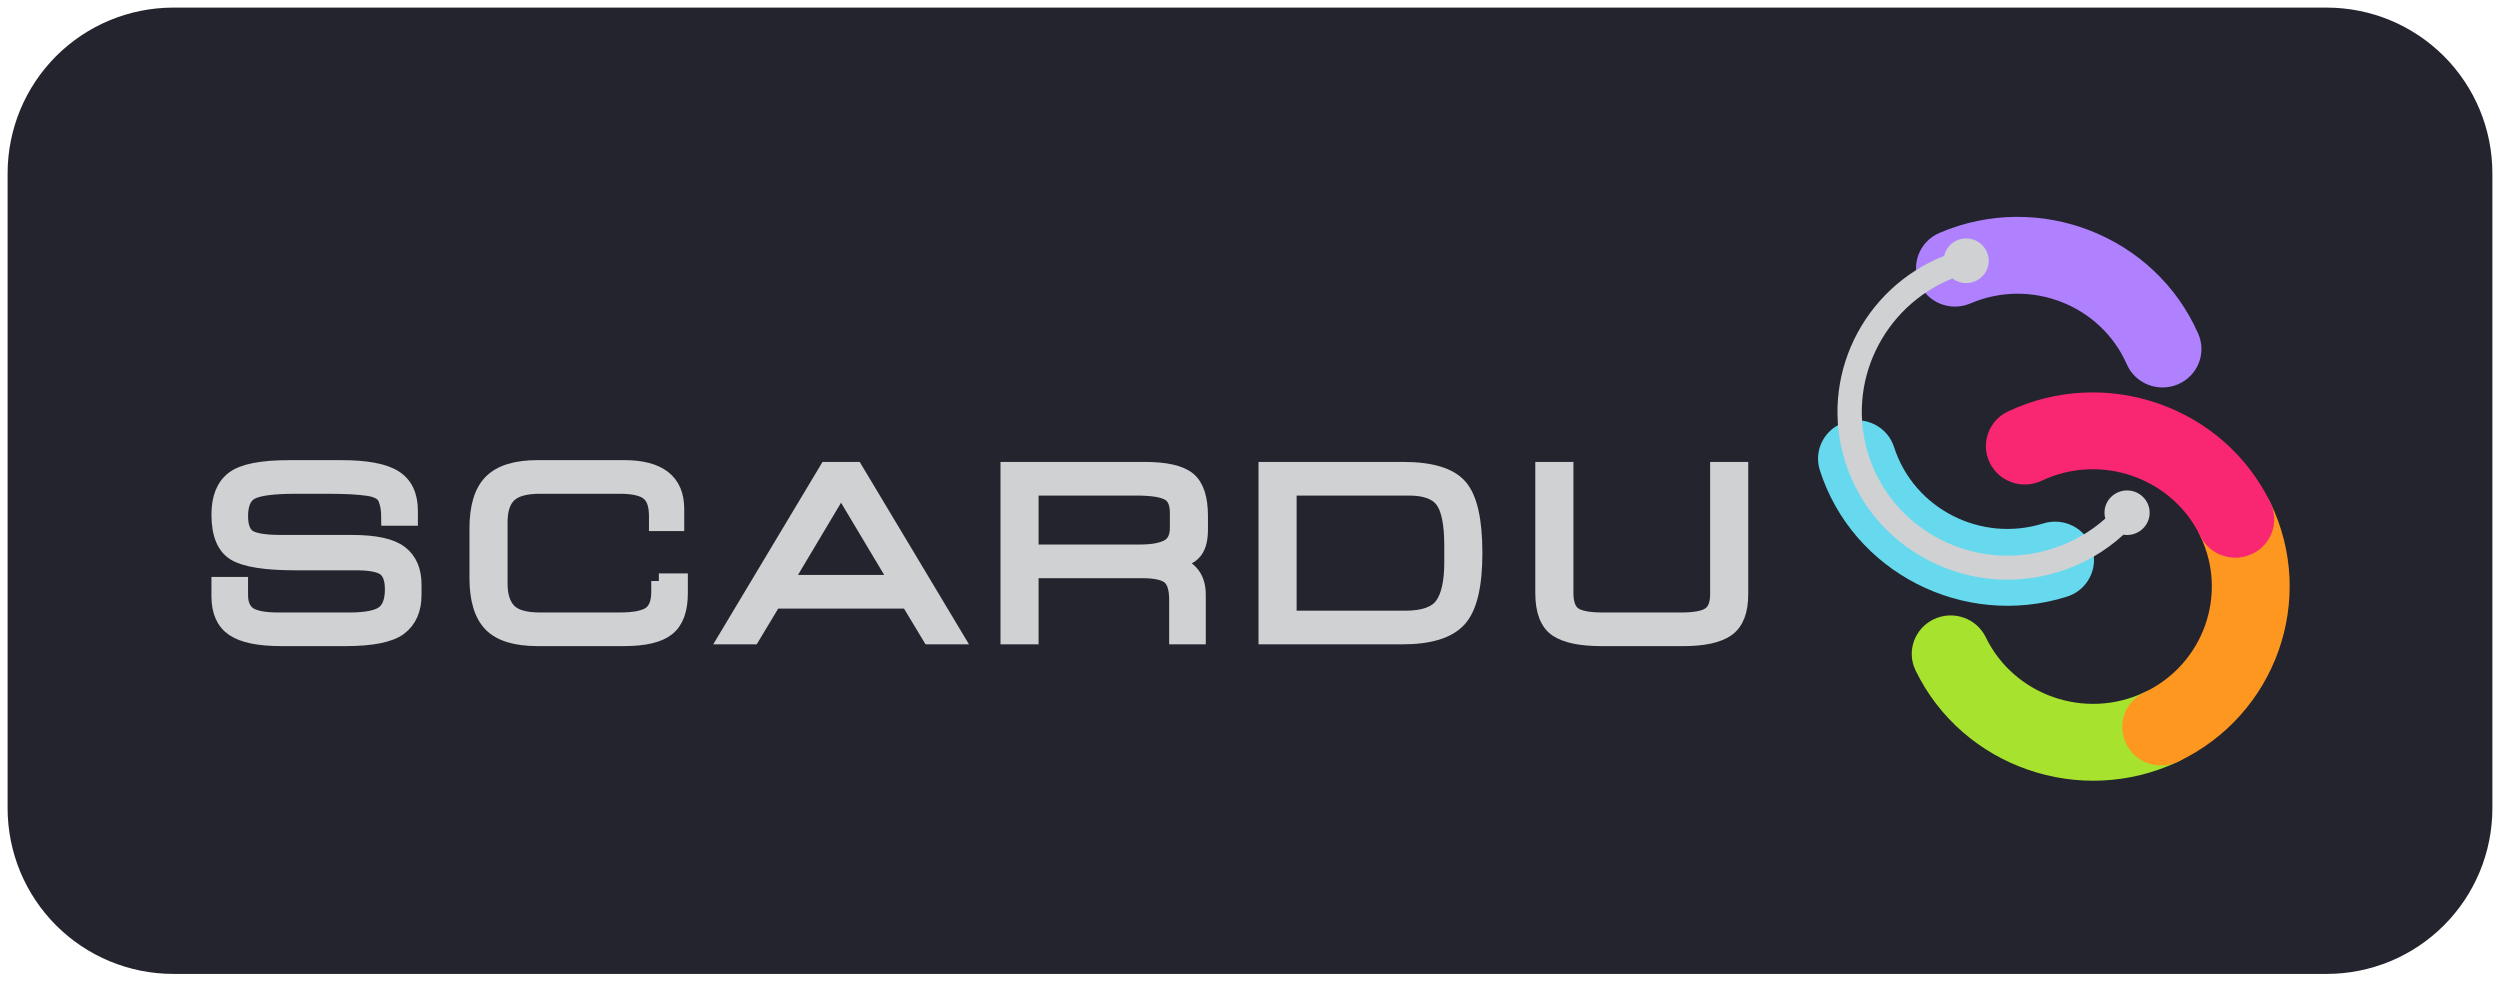 <?xml version="1.0" encoding="utf-8"?>
<svg width="181.103px" height="71.102px" viewBox="0 0 181.103 71.102" version="1.1" xmlns:xlink="http://www.w3.org/1999/xlink" xmlns="http://www.w3.org/2000/svg">
  <g id="SCARDU" transform="translate(0.551 0.551)">
    <path d="M11.999 0L168.001 0Q168.296 0 168.59 0.014Q168.884 0.029 169.177 0.058Q169.47 0.087 169.762 0.13Q170.053 0.173 170.342 0.231Q170.631 0.288 170.917 0.36Q171.202 0.431 171.484 0.517Q171.766 0.602 172.043 0.701Q172.321 0.801 172.593 0.913Q172.865 1.026 173.131 1.152Q173.398 1.278 173.657 1.417Q173.917 1.556 174.17 1.707Q174.422 1.859 174.667 2.022Q174.912 2.186 175.149 2.361Q175.385 2.537 175.613 2.724Q175.841 2.911 176.059 3.108Q176.277 3.306 176.486 3.514Q176.694 3.723 176.892 3.941Q177.089 4.159 177.276 4.387Q177.463 4.615 177.639 4.851Q177.814 5.088 177.978 5.333Q178.141 5.578 178.293 5.83Q178.444 6.083 178.583 6.343Q178.722 6.602 178.848 6.869Q178.974 7.135 179.087 7.407Q179.199 7.679 179.299 7.957Q179.398 8.234 179.483 8.516Q179.569 8.798 179.64 9.083Q179.712 9.369 179.769 9.658Q179.827 9.947 179.87 10.238Q179.913 10.53 179.942 10.823Q179.971 11.116 179.986 11.41Q180 11.704 180 11.999L180 58.001Q180 58.296 179.986 58.59Q179.971 58.884 179.942 59.177Q179.913 59.47 179.87 59.762Q179.827 60.053 179.769 60.342Q179.712 60.631 179.64 60.916Q179.569 61.202 179.483 61.484Q179.398 61.766 179.299 62.043Q179.199 62.321 179.087 62.593Q178.974 62.865 178.848 63.131Q178.722 63.398 178.583 63.657Q178.444 63.917 178.293 64.17Q178.141 64.422 177.978 64.667Q177.814 64.912 177.639 65.149Q177.463 65.385 177.276 65.613Q177.089 65.841 176.892 66.059Q176.694 66.277 176.486 66.486Q176.277 66.694 176.059 66.892Q175.841 67.09 175.613 67.276Q175.385 67.463 175.149 67.639Q174.912 67.814 174.667 67.978Q174.422 68.141 174.17 68.293Q173.917 68.444 173.657 68.583Q173.398 68.722 173.131 68.848Q172.865 68.974 172.593 69.087Q172.321 69.199 172.043 69.299Q171.766 69.398 171.484 69.483Q171.202 69.569 170.917 69.64Q170.631 69.712 170.342 69.769Q170.053 69.827 169.762 69.87Q169.47 69.913 169.177 69.942Q168.884 69.971 168.59 69.986Q168.296 70 168.001 70L11.999 70Q11.704 70 11.41 69.986Q11.116 69.971 10.823 69.942Q10.53 69.913 10.238 69.87Q9.947 69.827 9.658 69.769Q9.369 69.712 9.083 69.64Q8.798 69.569 8.516 69.483Q8.234 69.398 7.957 69.299Q7.679 69.199 7.407 69.087Q7.135 68.974 6.869 68.848Q6.602 68.722 6.343 68.583Q6.083 68.444 5.83 68.293Q5.578 68.141 5.333 67.978Q5.088 67.814 4.851 67.639Q4.615 67.463 4.387 67.276Q4.159 67.09 3.941 66.892Q3.723 66.694 3.514 66.486Q3.306 66.277 3.108 66.059Q2.911 65.841 2.724 65.613Q2.537 65.385 2.361 65.149Q2.186 64.912 2.022 64.667Q1.859 64.422 1.707 64.17Q1.556 63.917 1.417 63.657Q1.278 63.398 1.152 63.131Q1.026 62.865 0.913 62.593Q0.801 62.321 0.701 62.043Q0.602 61.766 0.517 61.484Q0.431 61.202 0.36 60.916Q0.288 60.631 0.231 60.342Q0.173 60.053 0.13 59.762Q0.087 59.47 0.058 59.177Q0.029 58.884 0.014 58.59Q0 58.296 0 58.001L0 11.999Q0 11.704 0.014 11.41Q0.029 11.116 0.058 10.823Q0.087 10.53 0.13 10.238Q0.173 9.947 0.231 9.658Q0.288 9.369 0.36 9.083Q0.431 8.798 0.517 8.516Q0.602 8.234 0.701 7.957Q0.801 7.679 0.913 7.407Q1.026 7.135 1.152 6.869Q1.278 6.602 1.417 6.343Q1.556 6.083 1.707 5.83Q1.859 5.578 2.022 5.333Q2.186 5.088 2.361 4.851Q2.537 4.615 2.724 4.387Q2.911 4.159 3.108 3.941Q3.306 3.723 3.514 3.514Q3.723 3.306 3.941 3.108Q4.159 2.911 4.387 2.724Q4.615 2.537 4.851 2.361Q5.088 2.186 5.333 2.022Q5.578 1.859 5.83 1.707Q6.083 1.556 6.343 1.417Q6.602 1.278 6.869 1.152Q7.135 1.026 7.407 0.913Q7.679 0.801 7.957 0.701Q8.234 0.602 8.516 0.517Q8.798 0.431 9.083 0.36Q9.369 0.288 9.658 0.231Q9.947 0.173 10.238 0.13Q10.53 0.087 10.823 0.058Q11.116 0.029 11.41 0.014Q11.704 0 11.999 0L11.999 0Z" id="Background-Copy" fill="#24242E" fill-rule="evenodd" stroke="none" />
    <g id="scardu_pay" transform="translate(15.317 15.159)">
      <g id="Group">
        <g id="Group" transform="translate(115.832 0)">
          <g id="Group">
            <g id="Group">
              <g id="Group">
                <g id="Group" transform="translate(6.789 28.872)">
                  <path d="M0.277 3.986C-0.395 2.6 0.198 0.939 1.603 0.274C3.009 -0.39 4.69 0.195 5.362 1.58C7.414 5.807 12.568 7.598 16.849 5.574C18.254 4.91 19.939 5.495 20.612 6.882C21.285 8.268 20.692 9.931 19.287 10.596C12.201 13.946 3.672 10.981 0.277 3.986L0.277 3.986Z" id="Shape" fill="#A6E22E" stroke="none" />
                </g>
                <g id="Group" transform="translate(7.1 0)">
                  <path d="M0.234 4.822C-0.386 3.412 0.269 1.773 1.698 1.161C8.907 -1.925 17.316 1.353 20.443 8.468C21.063 9.879 20.406 11.516 18.978 12.128C17.549 12.74 15.889 12.094 15.269 10.683C13.38 6.384 8.299 4.404 3.942 6.269C2.515 6.882 0.854 6.234 0.234 4.822L0.234 4.822Z" id="Shape" fill="#AF81FF" stroke="none" />
                </g>
                <g id="Group" transform="translate(0 14.734)">
                  <path d="M0.133 3.626C-0.338 2.161 0.483 0.596 1.969 0.131C3.454 -0.334 5.038 0.478 5.508 1.943C6.944 6.411 11.794 8.891 16.319 7.475C17.804 7.01 19.39 7.82 19.86 9.286C20.331 10.752 19.51 12.317 18.024 12.782C10.536 15.126 2.508 11.017 0.133 3.626L0.133 3.626Z" id="Shape" fill="#66D9EF" stroke="none" />
                </g>
                <g id="Group" transform="translate(22.037 19.123)">
                  <path d="M0.278 19.037C-0.395 17.65 0.197 15.988 1.601 15.323C5.884 13.298 7.698 8.211 5.646 3.985C4.974 2.599 5.567 0.938 6.972 0.274C8.377 -0.39 10.06 0.195 10.732 1.58C14.128 8.576 11.125 16.995 4.039 20.346C2.635 21.009 0.951 20.423 0.278 19.037L0.278 19.037Z" id="Shape" fill="#FD9720" stroke="none" />
                </g>
                <g id="Group" transform="translate(12.16 12.716)">
                  <path d="M0.278 5.093C-0.395 3.706 0.197 2.043 1.601 1.38C8.687 -1.971 17.216 0.993 20.611 7.987C21.284 9.374 20.691 11.036 19.287 11.7C17.882 12.364 16.198 11.779 15.524 10.391C13.474 6.167 8.321 4.375 4.039 6.4C2.634 7.064 0.951 6.48 0.278 5.093L0.278 5.093Z" id="Shape" fill="#F92671" stroke="none" />
                </g>
              </g>
            </g>
          </g>
        </g>
        <g id="Group" transform="translate(0 18.173)">
          <g id="Group">
            <path d="M1.55 8.466L1.55 9.215C1.55 9.871 1.751 10.341 2.152 10.623C2.554 10.9 3.271 11.038 4.305 11.038L9.433 11.038C10.637 11.038 11.458 10.878 11.898 10.558C12.343 10.233 12.566 9.652 12.566 8.816C12.566 8.078 12.385 7.57 12.022 7.295C11.664 7.018 10.963 6.879 9.919 6.879L5.541 6.879C3.37 6.879 1.902 6.648 1.138 6.187C0.379 5.726 0.001 4.793 0.001 3.387C0.001 2.188 0.347 1.326 1.039 0.799C1.738 0.267 3.087 0.002 5.088 0.002L8.848 0.002C10.674 0.002 11.962 0.243 12.716 0.726C13.475 1.203 13.853 2.003 13.853 3.127L13.853 3.648L12.303 3.648C12.303 3.051 12.221 2.568 12.056 2.199C11.896 1.829 11.478 1.594 10.803 1.49C10.121 1.387 9.151 1.336 7.892 1.336L5.558 1.336C3.925 1.336 2.847 1.477 2.326 1.759C1.809 2.035 1.551 2.618 1.551 3.508C1.551 4.246 1.74 4.751 2.12 5.022C2.505 5.288 3.296 5.421 4.495 5.421L9.64 5.421C11.316 5.421 12.482 5.676 13.136 6.186C13.789 6.69 14.117 7.45 14.117 8.465L14.117 9.214C14.117 10.272 13.768 11.064 13.07 11.59C12.371 12.111 11.066 12.371 9.153 12.371L4.502 12.371C2.902 12.371 1.75 12.135 1.047 11.663C0.349 11.191 0 10.407 0 9.311L0 8.464L1.55 8.464L1.55 8.466Z" id="Shape" fill="#CFD1D2" stroke="#CFD1D2" stroke-width="1.103" />
            <path d="M31.859 8.205L33.409 8.205L33.409 9.1C33.409 10.293 33.099 11.138 32.477 11.631C31.861 12.125 30.812 12.371 29.328 12.371L23.094 12.371C21.511 12.371 20.381 12.03 19.706 11.345C19.029 10.656 18.692 9.533 18.692 7.976L18.692 4.395C18.692 2.838 19.033 1.717 19.714 1.034C20.396 0.344 21.523 0 23.095 0L29.337 0C31.877 0 33.147 0.993 33.147 2.979L33.147 4.037L31.696 4.037L31.696 3.5C31.696 2.691 31.498 2.13 31.102 1.815C30.706 1.495 30.017 1.335 29.033 1.335L23.228 1.335C22.188 1.335 21.45 1.544 21.01 1.961C20.57 2.374 20.35 3.035 20.35 3.947L20.35 8.407C20.35 9.275 20.561 9.932 20.984 10.377C21.407 10.816 22.155 11.036 23.227 11.036L29.024 11.036C30.101 11.036 30.843 10.887 31.25 10.588C31.656 10.29 31.86 9.762 31.86 9.001L31.86 8.205L31.859 8.205Z" id="Shape" fill="#CFD1D2" stroke="#CFD1D2" stroke-width="1.103" />
            <path d="M36.772 12.242L44.028 0.131L46.098 0.131L53.354 12.242L51.491 12.242L49.932 9.653L40.194 9.653L38.636 12.242L36.772 12.242L36.772 12.242ZM40.968 8.319L49.156 8.319L45.058 1.458L40.968 8.319L40.968 8.319Z" id="Shape" fill="#CFD1D2" fill-rule="evenodd" stroke="#CFD1D2" stroke-width="1.103" />
            <path d="M57.161 12.242L57.161 0.131L67.064 0.131C68.581 0.131 69.63 0.37 70.213 0.848C70.796 1.325 71.087 2.21 71.087 3.501L71.087 4.486C71.087 5.289 70.908 5.859 70.55 6.195C70.193 6.532 69.605 6.749 68.785 6.846C70.215 7.074 70.929 7.856 70.929 9.191L70.929 12.242L69.379 12.242L69.379 9.564C69.379 8.745 69.203 8.189 68.851 7.896C68.5 7.597 67.837 7.449 66.864 7.449L58.818 7.449L58.818 12.242L57.161 12.242L57.161 12.242ZM58.818 6.113L66.734 6.113C67.614 6.113 68.282 5.991 68.737 5.747C69.199 5.503 69.43 5.033 69.43 4.339L69.43 3.265C69.43 2.538 69.21 2.057 68.77 1.824C68.335 1.586 67.574 1.466 66.486 1.466L58.818 1.466L58.818 6.113L58.818 6.113Z" id="Shape" fill="#CFD1D2" fill-rule="evenodd" stroke="#CFD1D2" stroke-width="1.103" />
            <path d="M75.852 12.242L75.852 0.131L85.771 0.131C87.8 0.131 89.171 0.547 89.885 1.377C90.606 2.207 90.966 3.81 90.966 6.187C90.966 8.542 90.584 10.14 89.82 10.981C89.061 11.822 87.692 12.242 85.713 12.242L75.852 12.242L75.852 12.242ZM77.509 10.907L85.944 10.907C87.263 10.907 88.154 10.589 88.616 9.954C89.077 9.314 89.308 8.281 89.308 6.853L89.308 5.633C89.308 4.048 89.085 2.958 88.64 2.361C88.195 1.765 87.387 1.466 86.216 1.466L77.509 1.466L77.509 10.907L77.509 10.907Z" id="Shape" fill="#CFD1D2" fill-rule="evenodd" stroke="#CFD1D2" stroke-width="1.103" />
            <path d="M95.903 0.131L97.561 0.131L97.561 9.076C97.561 9.814 97.745 10.327 98.113 10.614C98.487 10.896 99.184 11.037 100.207 11.037L105.946 11.037C106.936 11.037 107.62 10.902 108 10.631C108.379 10.354 108.568 9.866 108.568 9.166L108.568 0.131L110.225 0.131L110.225 9.166C110.225 10.386 109.896 11.228 109.236 11.689C108.581 12.145 107.521 12.372 106.053 12.372L100.158 12.372C98.658 12.372 97.572 12.147 96.901 11.697C96.236 11.241 95.902 10.367 95.902 9.076L95.902 0.131L95.903 0.131Z" id="Shape" fill="#CFD1D2" stroke="#CFD1D2" stroke-width="1.103" />
          </g>
        </g>
      </g>
      <path d="M138.219 19.818C137.315 19.818 136.583 20.541 136.583 21.433C136.583 21.58 136.604 21.722 136.641 21.857C135.525 22.852 134.202 23.602 132.747 24.056C130.056 24.893 127.196 24.649 124.692 23.365C122.193 22.082 120.348 19.918 119.496 17.266C119.495 17.263 119.495 17.26 119.493 17.256C117.827 12.052 120.535 6.489 125.57 4.462C125.846 4.671 126.189 4.795 126.563 4.795C127.467 4.795 128.199 4.072 128.199 3.18C128.199 2.289 127.467 1.565 126.563 1.565C125.783 1.565 125.131 2.105 124.968 2.827C119.052 5.17 115.862 11.685 117.813 17.778C117.815 17.782 117.816 17.786 117.817 17.791C118.811 20.884 120.964 23.411 123.881 24.907C126.802 26.405 130.14 26.691 133.279 25.713C135.035 25.166 136.626 24.246 137.958 23.024C138.043 23.037 138.13 23.046 138.22 23.046C139.123 23.046 139.856 22.323 139.856 21.431C139.854 20.541 139.122 19.818 138.219 19.818L138.219 19.818Z" id="Shape" fill="#CFD1D2" stroke="none" />
    </g>
  </g>
</svg>